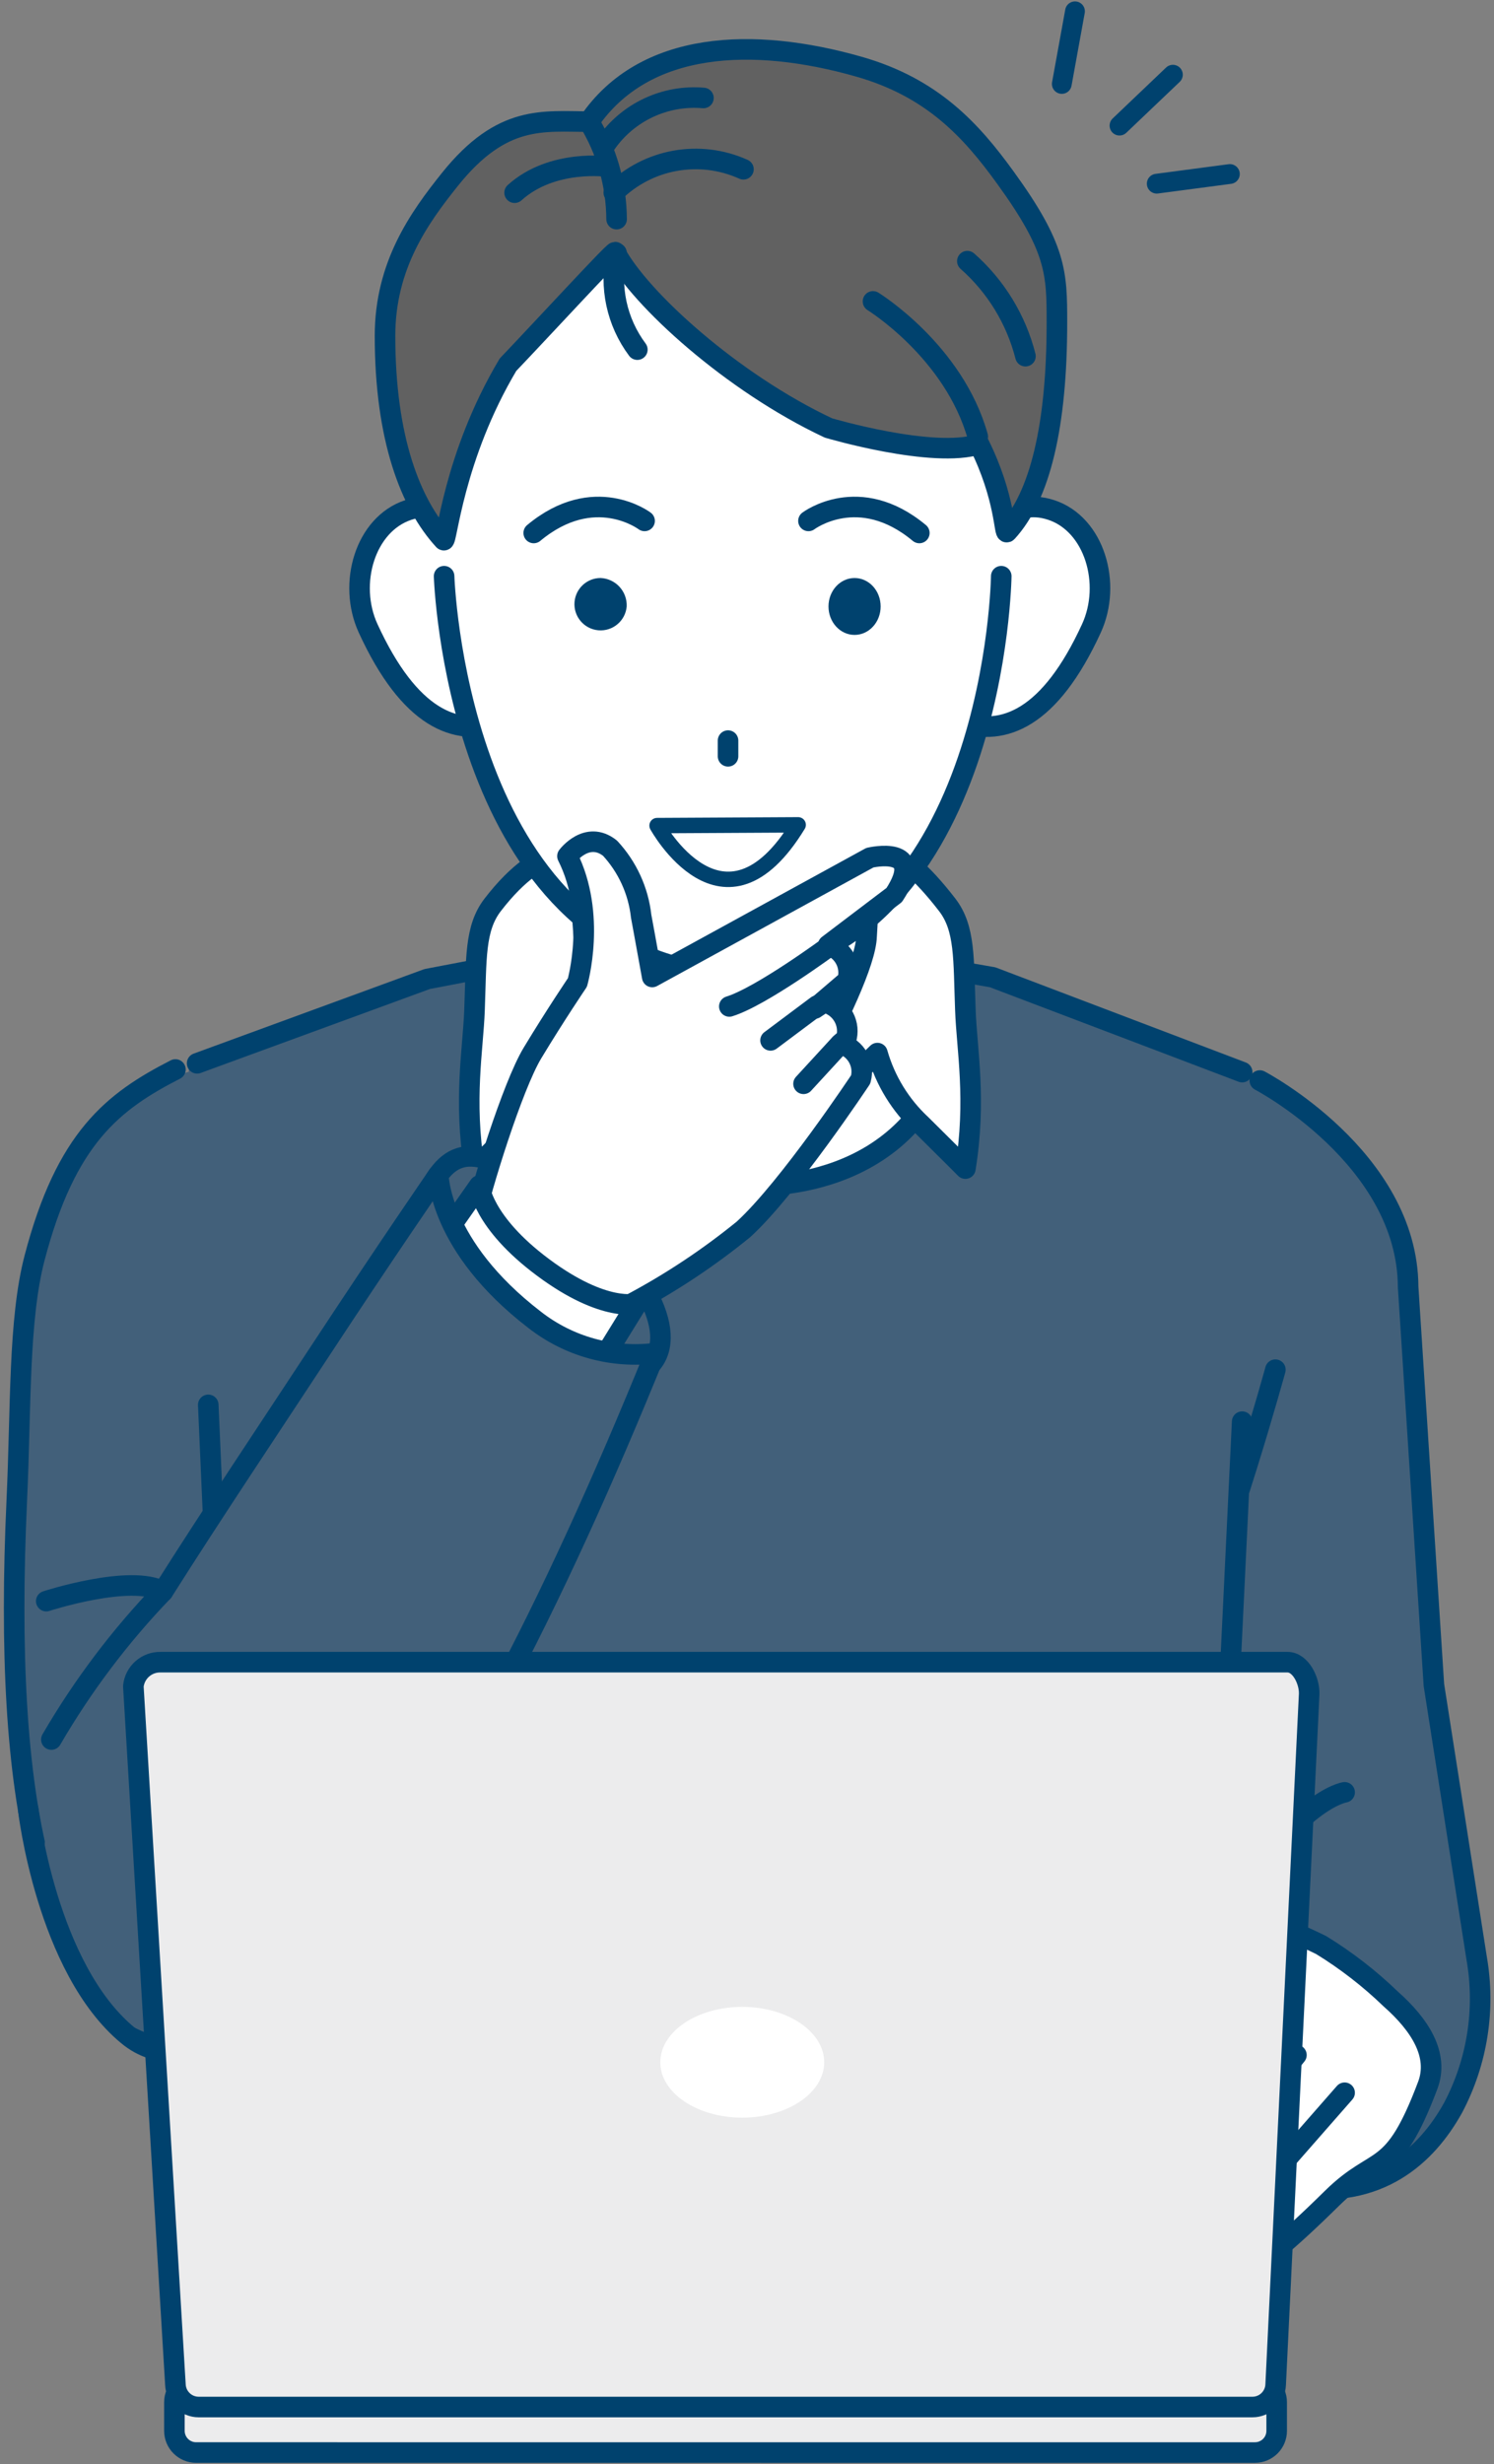 <?xml version="1.0" encoding="utf-8"?>
<!-- Generator: Adobe Illustrator 26.0.1, SVG Export Plug-In . SVG Version: 6.00 Build 0)  -->
<svg version="1.1" id="レイヤー_1" xmlns="http://www.w3.org/2000/svg" xmlns:xlink="http://www.w3.org/1999/xlink" x="0px"
	 y="0px" width="108px" height="178px" viewBox="0 0 108 178" enable-background="new 0 0 108 178" xml:space="preserve">
<rect x="0" y="0" width="108" height="178" fill="#808080" stroke="none"/>
<g id="レイヤー_2_00000000923948320620932910000015938364658851376821_">
	<g id="レイヤー_1-2">
		<path fill="#42607A" d="M14.3,77.253c-4.794,1.083-9.53,4.949-11.8,13.611c-1.171,4.473-0.976,10.8-1.285,17.482
			c-1.009,21.856,1.87,35.256,10.482,38.489c1.642,0.615,6.006-1.245,7.751-1.938L14.3,77.253z"/>
		<path fill="none" stroke="#00426E" stroke-width="1.486" stroke-linecap="round" stroke-linejoin="round" d="M12.68,77.253
			c-4.533,2.32-7.91,4.949-10.18,13.611c-1.171,4.473-0.976,10.8-1.285,17.482c-1.009,21.856,1.87,35.256,10.482,38.489
			c1.642,0.615,6.006-1.245,7.751-1.938"/>
		<path fill="#42607A" d="M88.637,77.02c0,0,13.121,6.624,13.156,15.951l1.862,28.74l3.088,19.722
			c0.65,3.695,0.052,7.501-1.7,10.818c-1.908,3.437-5.342,6.647-11.449,5.738c0,0-7.082,0.19-11.318-15.262L88.637,77.02z"/>
		<path fill="none" stroke="#00426E" stroke-width="1.486" stroke-linecap="round" stroke-linejoin="round" d="M91.071,78.052
			c0,0,10.687,5.591,10.722,14.918l1.862,28.74l3.088,19.722c0.65,3.695,0.052,7.501-1.7,10.818
			c-1.908,3.437-5.342,6.647-11.449,5.738c0,0-7.082,0.19-11.318-15.262"/>
		<path fill="none" stroke="#00426E" stroke-width="1.486" stroke-linecap="round" stroke-linejoin="round" d="M92.196,98.938
			c0,0-3.392,12.317-6.177,18.411"/>
		<path fill="none" stroke="#00426E" stroke-width="1.486" stroke-linecap="round" stroke-linejoin="round" d="M97.201,129.467
			c0,0-3.848,0.53-9.272,10.14"/>
		<path fill="#42607A" d="M87.96,146.281l2.246-68.317l-18.45-7.373l-4.05-1.364h-31.92l-4.431,1.267l-17.71,6.759l3.7,69.028
			l-2.132,25.452l74.434,0.568c-0.425-3.881-0.95-9.467-0.95-9.467L87.96,146.281z"/>
		<path fill="none" stroke="#00426E" stroke-width="1.486" stroke-linecap="round" stroke-linejoin="round" d="M59.329,148.128
			c0,0-33.532,1.607-31.663,3.866c0,0,15.206,5.323,46.033,0.078"/>
		<polyline fill="none" stroke="#00426E" stroke-width="1.486" stroke-linecap="round" stroke-linejoin="round" points="
			35.493,69.837 30.884,70.718 14.251,76.807 		"/>
		<polyline fill="none" stroke="#00426E" stroke-width="1.486" stroke-linecap="round" stroke-linejoin="round" points="
			89.796,77.443 71.756,70.592 67.412,69.837 		"/>
		<path fill="none" stroke="#00426E" stroke-width="1.486" stroke-linecap="round" stroke-linejoin="round" d="M89.56,171.46
			c-0.425-3.88-1.894-24.569-1.894-24.569l2.13-44.2"/>
		<polyline fill="none" stroke="#00426E" stroke-width="1.486" stroke-linecap="round" stroke-linejoin="round" points="
			15.055,101.479 17.048,146.891 15.209,171.734 		"/>
		<path fill="#FFFFFF" stroke="#00426E" stroke-width="1.486" stroke-linecap="round" stroke-linejoin="round" d="M62.831,72.028
			c0.349-2.826-0.332-16.126-0.332-16.126H42.352c0,0-0.689,13.176-0.566,15.2c-3.32,2.207-4.43,3.875-4.43,6.252
			c0,4.36,9.16,8.364,14.665,8.38c6.971,0.021,14.044-3.075,14.044-7.435C66.065,76.243,65.196,74.09,62.831,72.028z"/>
		<path fill="#FFFFFF" stroke="#00426E" stroke-width="1.486" stroke-linecap="round" stroke-linejoin="round" d="M41.637,72.207
			l8.412,13.195c0,0-11.3,1.05-14.072-10.359l0.722-4.545L41.637,72.207z"/>
		<path fill="#FFFFFF" stroke="#00426E" stroke-width="1.486" stroke-linecap="round" stroke-linejoin="round" d="M42.05,61.696
			c0,0-2.638-1.263-6.434,3.665c-1.31,1.7-1.174,3.873-1.314,7.62c-0.1,2.793-0.807,6.469,0,11.431c0,0,0.514-0.526,3.18-3.164
			c1.514-1.403,2.614-3.194,3.179-5.179l9.388,8.383c0,0-7.779-13.514-7.881-17.261C42.02,65.363,41.981,63.528,42.05,61.696z"/>
		<path fill="#FFFFFF" stroke="#00426E" stroke-width="1.486" stroke-linecap="round" stroke-linejoin="round" d="M63.257,72.207
			l-8.952,13.422c0,0,11.841,0.82,14.612-10.589l-0.722-4.545L63.257,72.207z"/>
		<path fill="#FFFFFF" stroke="#00426E" stroke-width="1.486" stroke-linecap="round" stroke-linejoin="round" d="M62.728,61.073
			c0,0,1.949-0.64,5.745,4.288c1.31,1.7,1.174,3.873,1.314,7.62c0.1,2.793,0.807,6.469,0,11.431c0,0-0.514-0.526-3.18-3.164
			c-1.514-1.403-2.614-3.194-3.179-5.179l-9.123,8.815c0,0,8.239-13.516,8.341-17.263C62.789,65.441,62.817,63.255,62.728,61.073z"
			/>
		<path fill="#FFFFFF" stroke="#00426E" stroke-width="1.486" stroke-linecap="round" stroke-linejoin="round" d="M96.286,158.794
			c-6.653,6.558-7.02,5.367-7.02,5.367c-4.409-1.514,1.867-5.3,1.72-5.871l-5.347,5.079c-2.33,2.29-4.839,0.77-3.279-1.426
			c1.594-2.02,3.291-3.955,5.085-5.8l0.568-0.676l-6.468,7.408c-2.015,1.489-5.932-0.993,0.421-7.628l-3.417,4.047
			c-4.53,1.954-1.52-4.578-1.52-4.578s6.911-14.825,12.52-15.929c1.356-0.266,3.456,0.488,5.951,1.709
			c1.812,1.111,3.498,2.417,5.028,3.893c2.116,1.867,3.511,4.045,2.683,6.242C100.652,157.419,99.631,155.495,96.286,158.794z"/>
		<path fill="none" stroke="#00426E" stroke-width="1.486" stroke-linecap="round" stroke-linejoin="round" d="M81.966,155.249
			c0,0,4.236-5.426,7.58-10.214"/>
		
			<line fill="none" stroke="#00426E" stroke-width="1.486" stroke-linecap="round" stroke-linejoin="round" x1="88.013" y1="155.469" x2="93.717" y2="148.443"/>
		
			<line fill="none" stroke="#00426E" stroke-width="1.486" stroke-linecap="round" stroke-linejoin="round" x1="90.711" y1="158.568" x2="97.201" y2="151.167"/>
		<path fill="#FFFFFF" stroke="#00426E" stroke-width="1.486" stroke-linecap="round" stroke-linejoin="round" d="M35.696,41.922
			c1.122,3.367,3.476,9.214,0.369,10.249s-6.458-0.258-9.454-6.782c-1.482-3.226-0.218-7.511,2.889-8.546
			S34.58,38.554,35.696,41.922z"/>
		<path fill="#FFFFFF" stroke="#00426E" stroke-width="1.486" stroke-linecap="round" stroke-linejoin="round" d="M69.813,41.922
			c-1.122,3.367-3.476,9.214-0.369,10.249s6.458-0.258,9.454-6.782c1.482-3.226,0.218-7.511-2.889-8.546
			S70.934,38.554,69.813,41.922z"/>
		<path fill="#FFFFFF" d="M73.513,31.996c-0.305,18.506-4.275,38.343-20.919,38.343c-17.714,0-20.914-22.396-20.914-38.343
			S41.606,4.814,53.159,4.814S73.78,16.052,73.513,31.996z"/>
		<path fill="none" stroke="#00426E" stroke-width="1.486" stroke-linecap="round" stroke-linejoin="round" d="M32.104,41.621
			c0,0,0.808,26.036,18.976,28.661"/>
		<path fill="none" stroke="#00426E" stroke-width="1.486" stroke-linecap="round" stroke-linejoin="round" d="M72.38,41.621
			c0,0-0.364,26.093-18.534,28.718"/>
		<ellipse fill="#00426E" cx="61.776" cy="43.807" rx="1.885" ry="2.055"/>
		<path fill="#00426E" d="M45.303,43.807c-0.091,1.041-1.008,1.811-2.049,1.721s-1.811-1.008-1.721-2.049
			c0.085-0.978,0.903-1.728,1.885-1.728C44.505,41.8,45.348,42.719,45.303,43.807z"/>
		<path fill="none" stroke="#00426E" stroke-width="1.486" stroke-linecap="round" stroke-linejoin="round" d="M46.596,37.627
			c0,0-3.647-2.762-8.014,0.872"/>
		<path fill="none" stroke="#00426E" stroke-width="1.486" stroke-linecap="round" stroke-linejoin="round" d="M58.443,37.627
			c0,0,3.648-2.762,8.015,0.872"/>
		
			<line fill="none" stroke="#00426E" stroke-width="1.486" stroke-linecap="round" stroke-linejoin="round" x1="52.63" y1="53.496" x2="52.63" y2="54.631"/>
		<path fill="#FFFFFF" stroke="#00426E" stroke-width="1.114" stroke-linecap="round" stroke-linejoin="round" d="M57.699,59.582
			c-5.387,8.827-10.2,0.054-10.2,0.054L57.699,59.582z"/>
		<path fill="#616161" stroke="#00426E" stroke-width="1.486" stroke-linecap="round" stroke-linejoin="round" d="M72.68,12.832
			c-2.481-3.43-5.292-6.509-10.6-8.018c-7.631-2.173-15.485-1.887-19.493,3.97c-3.313,0-6.283-0.537-10.054,4.164
			c-2.227,2.779-4.7,6.219-4.7,11.313c0,7.433,1.853,12.144,4.243,14.752c0.226,0.246,0.665-5.991,4.647-12.669
			c2.46-2.574,7.566-8.121,7.746-8.13c1.8,3.388,8.462,9.432,15.418,12.7c0,0,7.577,2.243,10.89,1.17
			c1.938,3.9,1.8,6.589,2.027,6.34c2.391-2.608,3.6-7.692,3.6-15.125C76.405,19.729,76.38,17.928,72.68,12.832z"/>
		<path fill="none" stroke="#00426E" stroke-width="1.486" stroke-linecap="round" stroke-linejoin="round" d="M44.573,18.288
			c-0.537,2.43,0.011,4.973,1.5,6.967"/>
		<path fill="none" stroke="#00426E" stroke-width="1.486" stroke-linecap="round" stroke-linejoin="round" d="M63.108,21.771
			c0,0,5.844,3.594,7.574,9.771"/>
		<path fill="none" stroke="#00426E" stroke-width="1.486" stroke-linecap="round" stroke-linejoin="round" d="M69.929,18.864
			c2.059,1.813,3.522,4.206,4.2,6.864"/>
		<path fill="none" stroke="#00426E" stroke-width="1.486" stroke-linecap="round" stroke-linejoin="round" d="M42.544,8.73
			c1.311,2.137,2.013,4.593,2.029,7.1"/>
		<path fill="none" stroke="#00426E" stroke-width="1.486" stroke-linecap="round" stroke-linejoin="round" d="M44,12.042
			c0,0-4.054-0.6-6.8,1.877"/>
		<path fill="none" stroke="#00426E" stroke-width="1.486" stroke-linecap="round" stroke-linejoin="round" d="M53.744,12.228
			c-3.173-1.433-6.901-0.761-9.373,1.691"/>
		<path fill="none" stroke="#00426E" stroke-width="1.486" stroke-linecap="round" stroke-linejoin="round" d="M50.851,7.077
			c-2.77-0.24-5.457,1.018-7.046,3.3"/>
		<path fill="#42607A" stroke="#00426E" stroke-width="1.486" stroke-linecap="round" stroke-linejoin="round" d="M40.924,87.13
			c4.912,3.555,8.129,8.668,6.3,11.2s-6.971-0.047-11.883-3.6s-5.482-7.338-3.652-9.867C33.519,82.334,36.012,83.574,40.924,87.13z"
			/>
		<path fill="#FFFFFF" d="M62.886,61.958l-15.732,8.616c-0.5-2.773-0.8-4.385-0.8-4.385c-0.203-1.838-0.992-3.561-2.249-4.917
			c-1.668-1.321-3.079,0.573-3.079,0.573c2.131,4.223,0.72,9.127,0.72,9.127s-1.557,2.3-3.249,5.093
			c-1.442,2.383-4.1,11.291-4.573,13.586l4.089,5.114l4.974,3.21l2.389-3.269c2.929-1.764,5.727-3.737,8.371-5.905
			c3.272-2.986,8.47-10.828,8.47-10.828c0.311-1.112-0.338-2.265-1.45-2.576c-0.006-0.002-0.013-0.004-0.019-0.005l0.432-0.367
			c0.3-1.135-0.377-2.299-1.512-2.599c-0.035-0.009-0.071-0.018-0.106-0.025L58.9,72.85l2.374-2.018
			c0.31-1.092-0.313-2.23-1.4-2.558l4.776-3.62C67.052,60.974,62.886,61.958,62.886,61.958z"/>
		<path fill="none" stroke="#00426E" stroke-width="1.486" stroke-linecap="round" stroke-linejoin="round" d="M34.271,88.201
			c0.471-2.3,2.778-9.756,4.221-12.139c1.692-2.8,3.249-5.093,3.249-5.093s1.411-4.9-0.72-9.127c0,0,1.411-1.894,3.079-0.573
			c1.257,1.356,2.046,3.079,2.249,4.917c0,0,0.3,1.612,0.8,4.385l15.732-8.616c0,0,4.166-0.985,1.762,2.694l-4.776,3.62
			c1.087,0.327,1.71,1.466,1.4,2.558L58.9,72.849l0.662-0.448c1.149,0.241,1.884,1.367,1.643,2.516
			c-0.008,0.036-0.016,0.072-0.025,0.107l-0.432,0.367c1.115,0.3,1.775,1.446,1.475,2.561c-0.002,0.007-0.004,0.013-0.005,0.02
			c0,0-5.2,7.842-8.47,10.828c-2.487,2.023-5.162,3.804-7.989,5.317l-1.687,2.185"/>
		<path fill="none" stroke="#00426E" stroke-width="1.486" stroke-linecap="round" stroke-linejoin="round" d="M60.047,68.285
			c0,0-5.006,3.7-7.326,4.414"/>
		
			<line fill="none" stroke="#00426E" stroke-width="1.486" stroke-linecap="round" stroke-linejoin="round" x1="59.058" y1="72.642" x2="55.702" y2="75.151"/>
		
			<line fill="none" stroke="#00426E" stroke-width="1.486" stroke-linecap="round" stroke-linejoin="round" x1="60.649" y1="75.501" x2="58.087" y2="78.287"/>
		<path fill="#FFFFFF" stroke="#00426E" stroke-width="1.486" stroke-linecap="round" stroke-linejoin="round" d="M30.73,91.212
			l3.915-5.57c0,0,0.18,2.617,4.626,5.918s6.78,2.6,6.78,2.6l-3.855,6.235l-7.072-1.293L30.73,91.212z"/>
		<path fill="#42607A" d="M31.688,84.857c0,0-3.807,5.517-8.54,12.719c-7.614,11.586-18.293,27.271-19.355,32.225
			c0,0-3.546,12.144,6.158,16.774c4.905,2.34,9.693-0.86,13.29-4.932c8.792-9.955,16.785-25.6,24.124-43.67
			c-3.136,0.232-6.245-0.712-8.723-2.647C31.695,89.991,31.688,84.857,31.688,84.857z"/>
		<path fill="none" stroke="#00426E" stroke-width="1.486" stroke-linecap="round" stroke-linejoin="round" d="M2.037,130.686
			c0,0,1.307,11.471,7.21,16.342c4.191,3.459,10.4-1.31,13.994-5.382c8.792-9.955,16.785-25.827,24.124-43.9
			c-3.113,0.386-6.252-0.483-8.723-2.415c-6.947-5.338-6.954-10.471-6.954-10.471s-3.807,5.517-8.54,12.719
			c-3.552,5.405-7.771,11.7-11.37,17.386"/>
		<path fill="none" stroke="#00426E" stroke-width="1.486" stroke-linecap="round" stroke-linejoin="round" d="M3.344,115.656
			c0,0,6.126-1.991,8.434-0.693c-3.106,3.228-5.814,6.817-8.065,10.69"/>
		<path fill="#ECECED" stroke="#00426E" stroke-width="1.486" stroke-linecap="round" stroke-linejoin="round" d="M14.177,171.956
			h76.544c0.867,0,1.569,0.702,1.569,1.569v2.062c0,0.867-0.702,1.569-1.569,1.569H14.177c-0.867,0-1.569-0.702-1.569-1.569v-2.062
			C12.608,172.658,13.31,171.956,14.177,171.956z"/>
		<path fill="#ECECED" stroke="#00426E" stroke-width="1.486" stroke-linecap="round" stroke-linejoin="round" d="M90.536,173.868
			H14.363c-0.905,0-1.648-0.716-1.682-1.621L9.639,121.81c0.102-1.006,0.958-1.765,1.969-1.745h81.464
			c0.954,0,1.6,1.352,1.567,2.305l-2.422,49.878C92.184,173.152,91.441,173.869,90.536,173.868z"/>
		<path fill="#FFFFFF" d="M59.58,148.965c0,2.207-2.652,4-5.923,4s-5.924-1.79-5.924-4s2.652-4,5.924-4S59.58,146.758,59.58,148.965
			z"/>
		
			<line fill="none" stroke="#00426E" stroke-width="1.429" stroke-linecap="round" stroke-linejoin="round" x1="84.788" y1="5.396" x2="80.927" y2="9.074"/>
		
			<line fill="none" stroke="#00426E" stroke-width="1.429" stroke-linecap="round" stroke-linejoin="round" x1="88.907" y1="12.57" x2="83.62" y2="13.268"/>
		
			<line fill="none" stroke="#00426E" stroke-width="1.429" stroke-linecap="round" stroke-linejoin="round" x1="77.71" y1="0.817" x2="76.757" y2="6.064"/>
	</g>
</g>
</svg>
